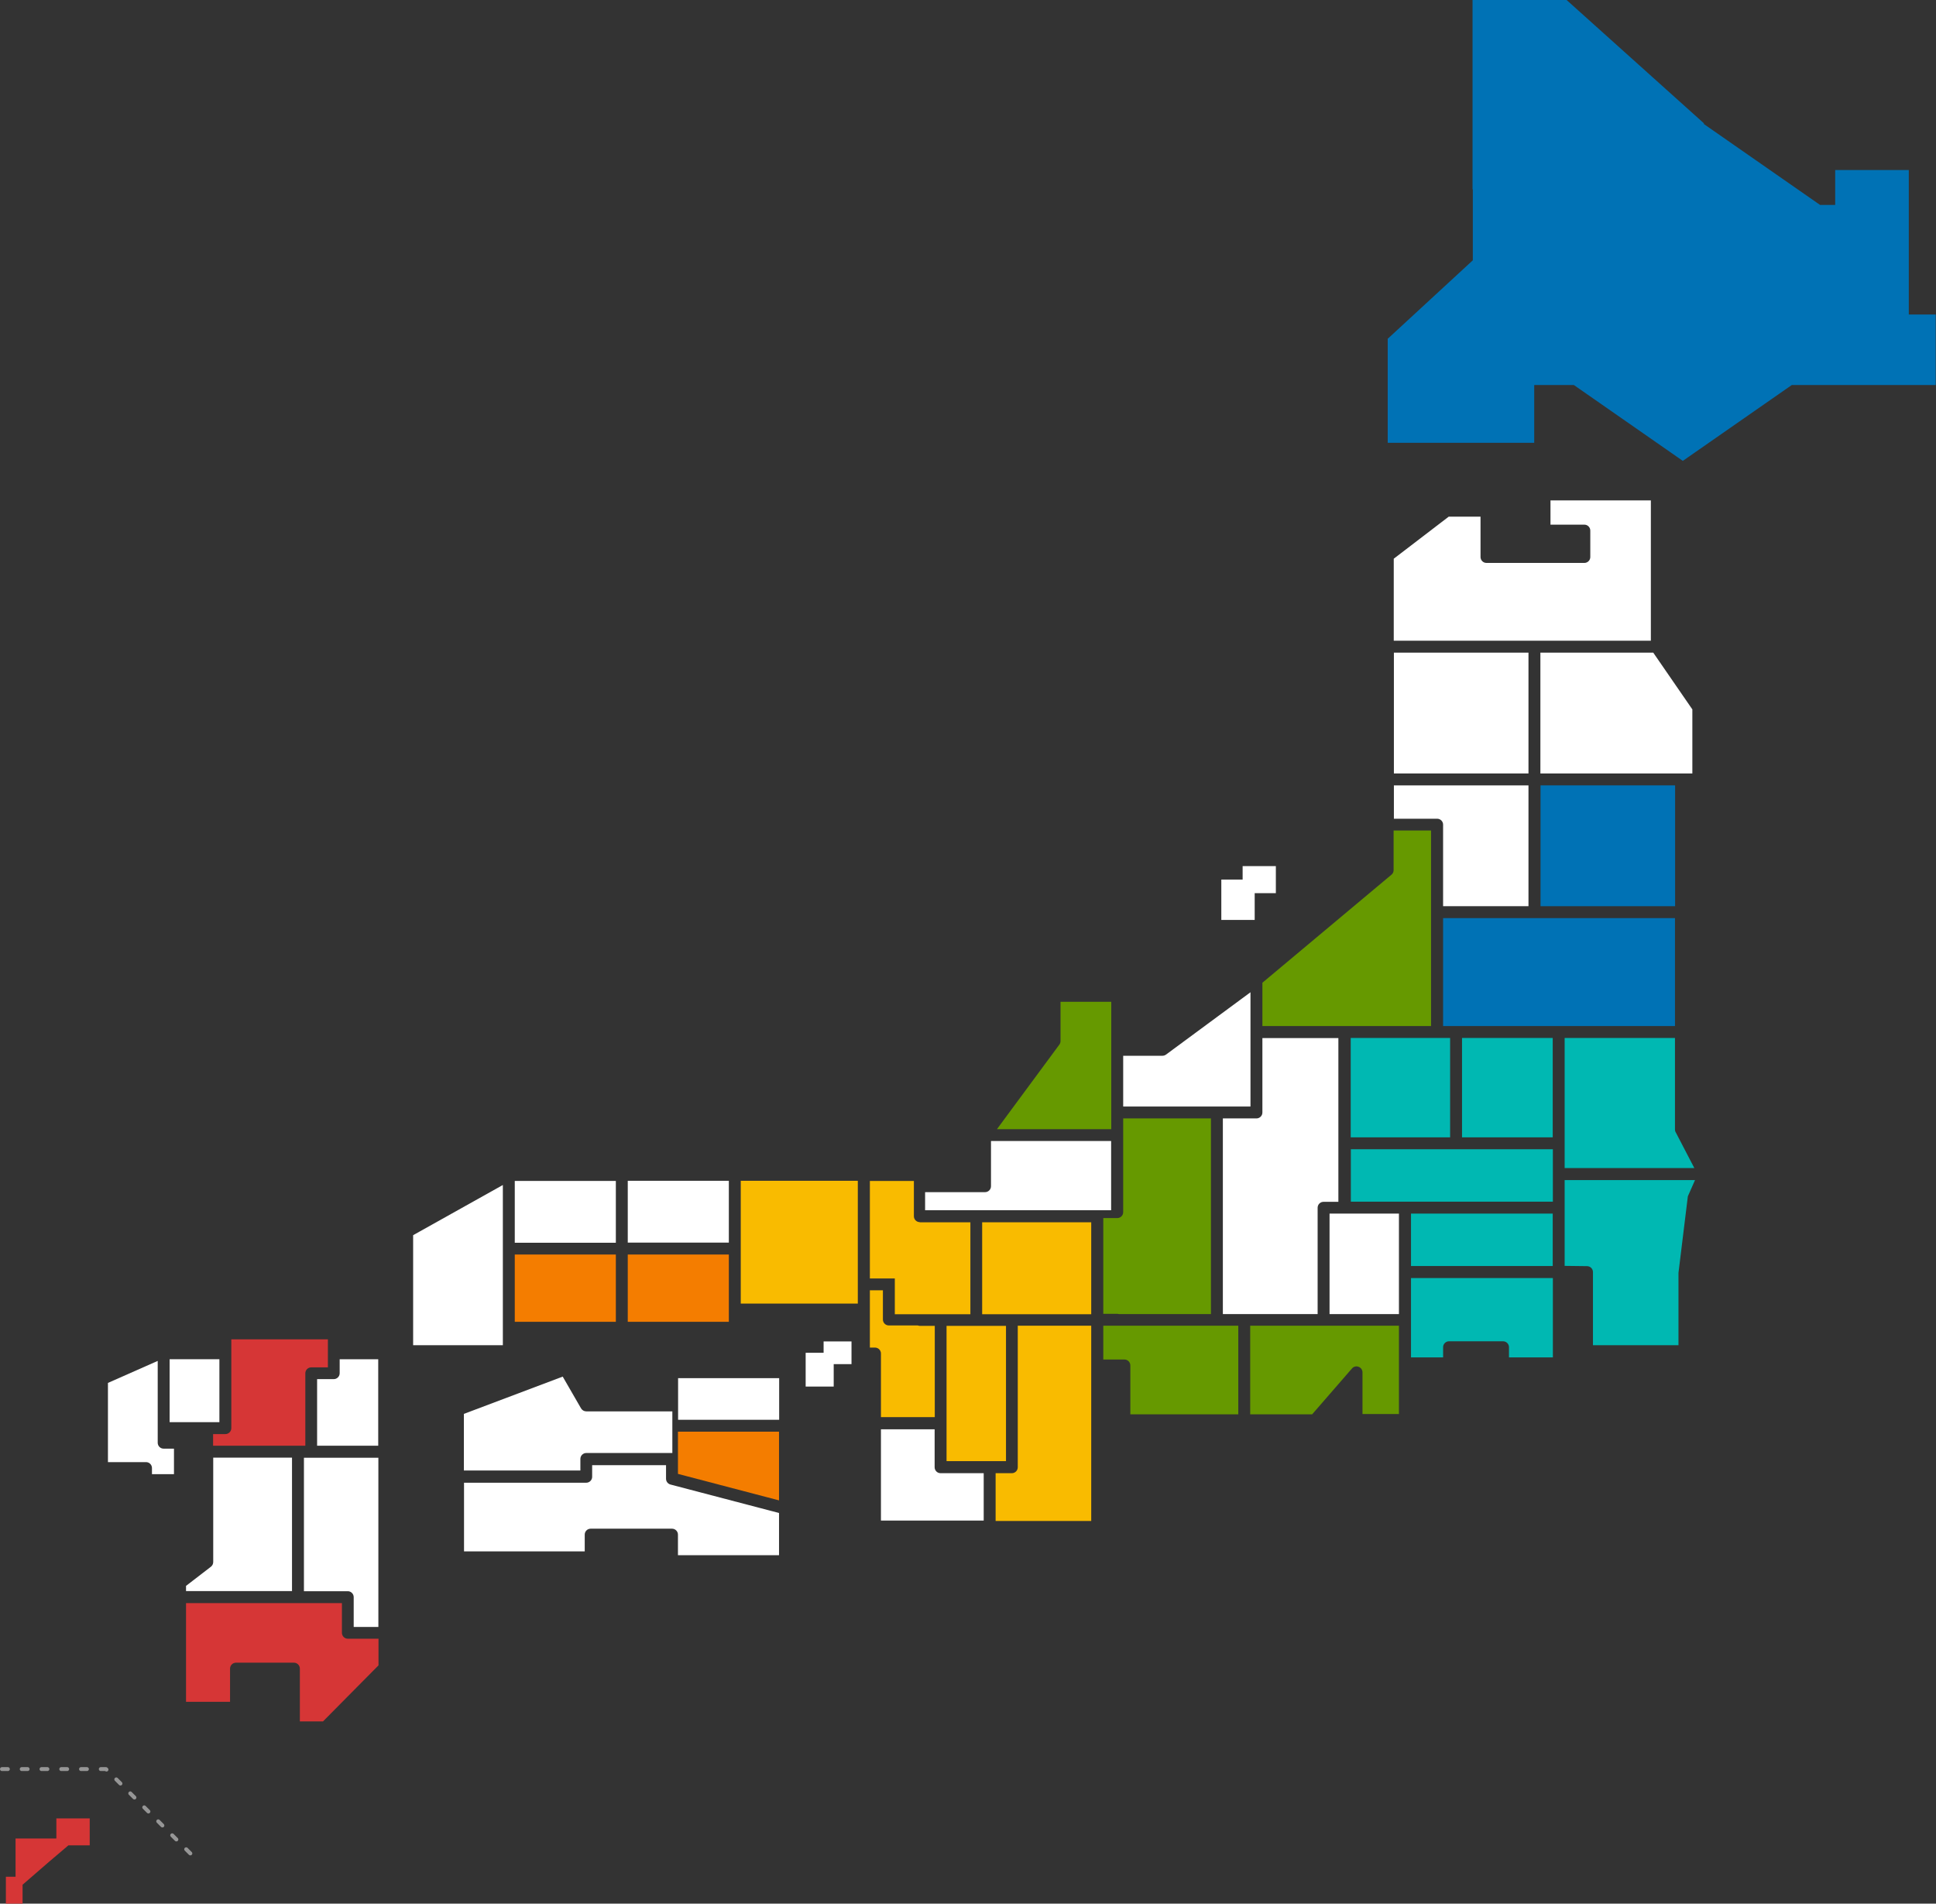 <?xml version="1.0" encoding="UTF-8"?>
<svg id="_編集モード" xmlns="http://www.w3.org/2000/svg" version="1.1" viewBox="0 0 1381 1358.1">
  <rect x="0" y="0" width="1381" height="1358.1" fill="#333333" stroke="none"/>
  <!-- Generator: Adobe Illustrator 29.4.0, SVG Export Plug-In . SVG Version: 2.1.0 Build 152)  -->
  <defs>
    <style>
      .st0 {
        fill: #f9bb00;
      }

      .st1 {
        fill: #fff;
      }

      .st2 {
        fill: #d63636;
      }

      .st3 {
        fill: #f47d00;
      }

      .st4 {
        fill: #0072b5;
      }

      .st5 {
        fill: none;
        stroke: #969696;
        stroke-dasharray: 4.2 9.9;
        stroke-linecap: round;
        stroke-linejoin: round;
        stroke-width: 2.8px;
      }

      .st6 {
        fill: #690;
      }

      .st7 {
        fill: #00b8b2;
      }
    </style>
  </defs>
  <path class="st1" d="M994.2,457.1v-58.5l39.2-30h22.7v28.8c0,2.3,1.9,4.2,4.2,4.2h69.9c2.3,0,4.2-1.9,4.2-4.2v-18.9c0-2.3-1.9-4.2-4.2-4.2h-24.2v-17.3h71.6v100.1h-183.4,0Z"/>
  <rect class="st1" x="994.3" y="465.6" width="96" height="86.2"/>
  <path class="st1" d="M1029.4,646.5v-58.2c0-2.3-1.9-4.2-4.2-4.2h-30.9v-23.8h96v86.2h-60.9Z"/>
  <rect class="st4" x="1029.4" y="655" width="165.4" height="77"/>
  <rect class="st7" x="963.5" y="740.5" width="70.9" height="70.9"/>
  <rect class="st7" x="1042.9" y="740.5" width="64.7" height="70.9"/>
  <rect class="st7" x="963.6" y="819.9" width="144.1" height="37.4"/>
  <rect class="st7" x="1006.5" y="865.8" width="101.1" height="37.4"/>
  <path class="st7" d="M1076.4,968.4v-7.3c0-2.3-1.9-4.2-4.2-4.2h-38.6c-2.3,0-4.2,1.9-4.2,4.2v7.3h-22.9v-56.6h101.2v56.6h-31.3Z"/>
  <path class="st7" d="M1136.3,959.7v-52.2c0-2.3-1.9-4.2-4.2-4.2l-16-.2v-61.2h93l-4.9,11.1c-.2.4-.3.8-.3,1.2l-6.6,53.9v51.6h-61.1,0Z"/>
  <path class="st7" d="M1116.1,833.4v-92.9h78.7v65.3c0,.9.3,1.7.7,2.3l13.1,25.2h-92.5,0Z"/>
  <rect class="st4" x="1098.9" y="560.3" width="96" height="86.2"/>
  <polygon class="st1" points="1098.8 551.8 1098.8 465.6 1179.3 465.6 1207.2 506.1 1207.2 551.8 1098.8 551.8"/>
  <path class="st6" d="M900.5,732v-30.9l92.1-77.1c1-.8,1.5-2,1.5-3.3v-28.2h26.7v139.5h-120.4.1Z"/>
  <path class="st1" d="M801.2,789.4v-36.2h28c.9,0,1.8-.3,2.5-.8l60.3-44.5v81.5h-90.9.1Z"/>
  <path class="st6" d="M711.2,805.5l44.5-60.3c.5-.7.8-1.6.8-2.5v-28h36.2v90.9h-81.5Z"/>
  <path class="st1" d="M659.9,863.4v-12.9h42.8c2.3,0,4.2-1.9,4.2-4.2v-32.3h85.7v49.4h-132.8,0Z"/>
  <rect class="st1" x="948.4" y="865.8" width="49.5" height="71.7"/>
  <path class="st1" d="M872.3,937.5v-139.6h24c2.3,0,4.2-1.9,4.2-4.2v-53.1h54.2v116.8h-10.6c-2.3,0-4.2,1.9-4.2,4.2v75.9h-67.6Z"/>
  <path class="st6" d="M798.3,937.5c-.4,0-.9-.2-1.3-.2h-10v-68.3h10c2.3,0,4.2-1.9,4.2-4.2v-66.9h62.6v139.6h-65.5Z"/>
  <polygon class="st1" points="607.4 957 587.5 957 587.5 965.1 574.7 965.1 574.7 989.2 594.7 989.2 594.7 973.2 607.4 973.2 607.4 957"/>
  <polygon class="st1" points="910.1 617.9 886.4 617.9 886.4 627.5 871.2 627.5 871.2 656.3 895 656.3 895 637.2 910.1 637.2 910.1 617.9"/>
  <path class="st2" d="M64,1297.3h-23.8v14.3H11.1v27.3h-6.9v19.2h11.9v-13.5c6.3-5.4,12.5-10.9,18.8-16.3,4.6-3.9,9.3-7.9,13.9-11.8h15.2v-19.2h0Z"/>
  <rect class="st0" x="675.2" y="945.9" width="42.4" height="96.5"/>
  <path class="st1" d="M628.4,1084.8v-65.1h38.3v27.1c0,2.3,1.9,4.2,4.2,4.2h30.8v33.8h-73.3Z"/>
  <rect class="st0" x="700.6" y="872" width="77.8" height="65.6"/>
  <path class="st0" d="M710.2,1085.1v-34.1h11.6c2.3,0,4.2-1.9,4.2-4.2v-101h52.4v139.3h-68.2Z"/>
  <rect class="st1" x="447.8" y="842.4" width="72.1" height="44.1"/>
  <rect class="st3" x="447.8" y="895" width="72.1" height="48"/>
  <rect class="st1" x="367.2" y="842.5" width="72.1" height="44.1"/>
  <rect class="st1" x="483.7" y="983.2" width="72.1" height="29.7"/>
  <path class="st1" d="M132.7,1135.2v-3.8l17.8-13.7c1-.8,1.6-2,1.6-3.4v-74.4h56.2v95.2h-75.6Z"/>
  <path class="st1" d="M252.3,1160.6v-21.2c0-2.3-1.9-4.2-4.2-4.2h-31.3v-95.2h53.1v120.7h-17.6Z"/>
  <rect class="st1" x="121" y="969.7" width="35.5" height="44.9"/>
  <path class="st2" d="M213.9,1228.1v-37.7c0-2.3-1.9-4.2-4.2-4.2h-41.4c-2.3,0-4.2,1.9-4.2,4.2v23.7h-31.4v-70.4h111.2v21.2c0,2.3,1.9,4.2,4.2,4.2h21.9v19l-39.6,40h-16.5Z"/>
  <path class="st1" d="M108.4,1051.8v-4.5c0-2.3-1.9-4.2-4.2-4.2h-27.2v-56.5l35.5-15.7v58.4c0,2.3,1.9,4.2,4.2,4.2h7.4v18.2h-15.8.1Z"/>
  <path class="st1" d="M226.2,1031.4v-47.5h11.9c2.3,0,4.2-1.9,4.2-4.2v-10h27.5v61.7h-43.7.1Z"/>
  <polygon class="st3" points="483.6 1051.5 483.6 1021.4 555.7 1021.4 555.7 1070.4 483.6 1051.5"/>
  <path class="st1" d="M483.6,1109.4v-14.6c0-2.3-1.9-4.2-4.2-4.2h-58.1c-2.3,0-4.2,1.9-4.2,4.2v12h-86.1v-49h87.2c2.3,0,4.2-1.9,4.2-4.2v-8.3h52.7v9.7c0,1.9,1.3,3.6,3.2,4.1l77.4,20.3v30.1h-72.1Z"/>
  <path class="st1" d="M330.9,1049.2v-40.5l70.5-26.6,13.1,22.7c.8,1.3,2.2,2.1,3.7,2.1h61.4v29.7h-61.4c-2.3,0-4.2,1.9-4.2,4.2v8.3h-83.1Z"/>
  <rect class="st3" x="367.2" y="895" width="72.1" height="48"/>
  <polygon class="st1" points="294.7 959.7 294.7 881.2 358.7 845.4 358.7 959.7 294.7 959.7"/>
  <path class="st6" d="M806.3,1009v-34.9c0-2.3-1.9-4.2-4.2-4.2h-15.1v-24.1h96.3v63.2h-77Z"/>
  <path class="st6" d="M891.8,1009v-63.2h106.1v63h-26v-29.7c0-1.8-1.1-3.4-2.8-4-.5-.2-1-.3-1.5-.3-1.2,0-2.4.5-3.2,1.5l-28.4,32.7h-44.2,0Z"/>
  <path class="st2" d="M152,1031.4v-8.3h8.8c2.3,0,4.2-1.9,4.2-4.2v-63.4h68.9v20h-11.9c-2.3,0-4.2,1.9-4.2,4.2v51.7h-65.8Z"/>
  <path class="st0" d="M628.4,1011.1v-45.5c0-2.3-1.9-4.2-4.2-4.2h-3.7v-40.9h9.3v20.9c0,2.3,1.9,4.2,4.2,4.2h20.7c.5.2,1,.3,1.5.3h10.6v65.1h-38.4Z"/>
  <path class="st5" d="M1.4,1262.1h74.2c21.1,21.1,42.1,42.1,63.2,63.2"/>
  <path class="st4" d="M1381,224.4h-19.4v-103.1h-52.5v24.9h-10.8l-83.3-58h.7c-32.7-29.4-65.5-58.8-98.2-88.2h-67.1v135.1h.2v50.6l-60.5,55.8h-.2v74.4h104.5v-41.2h28.3l77.7,54.1,77.7-54.1h102.7v-50.3h.2Z"/>
  <rect class="st0" x="528.4" y="842.4" width="83.5" height="87.6"/>
  <path class="st0" d="M656.1,871.9c-2.3,0-4.2-1.9-4.2-4.2v-25.2h-31.4v69.6h17.8v25.5h53.9v-65.6h-36.1Z"/>
</svg>